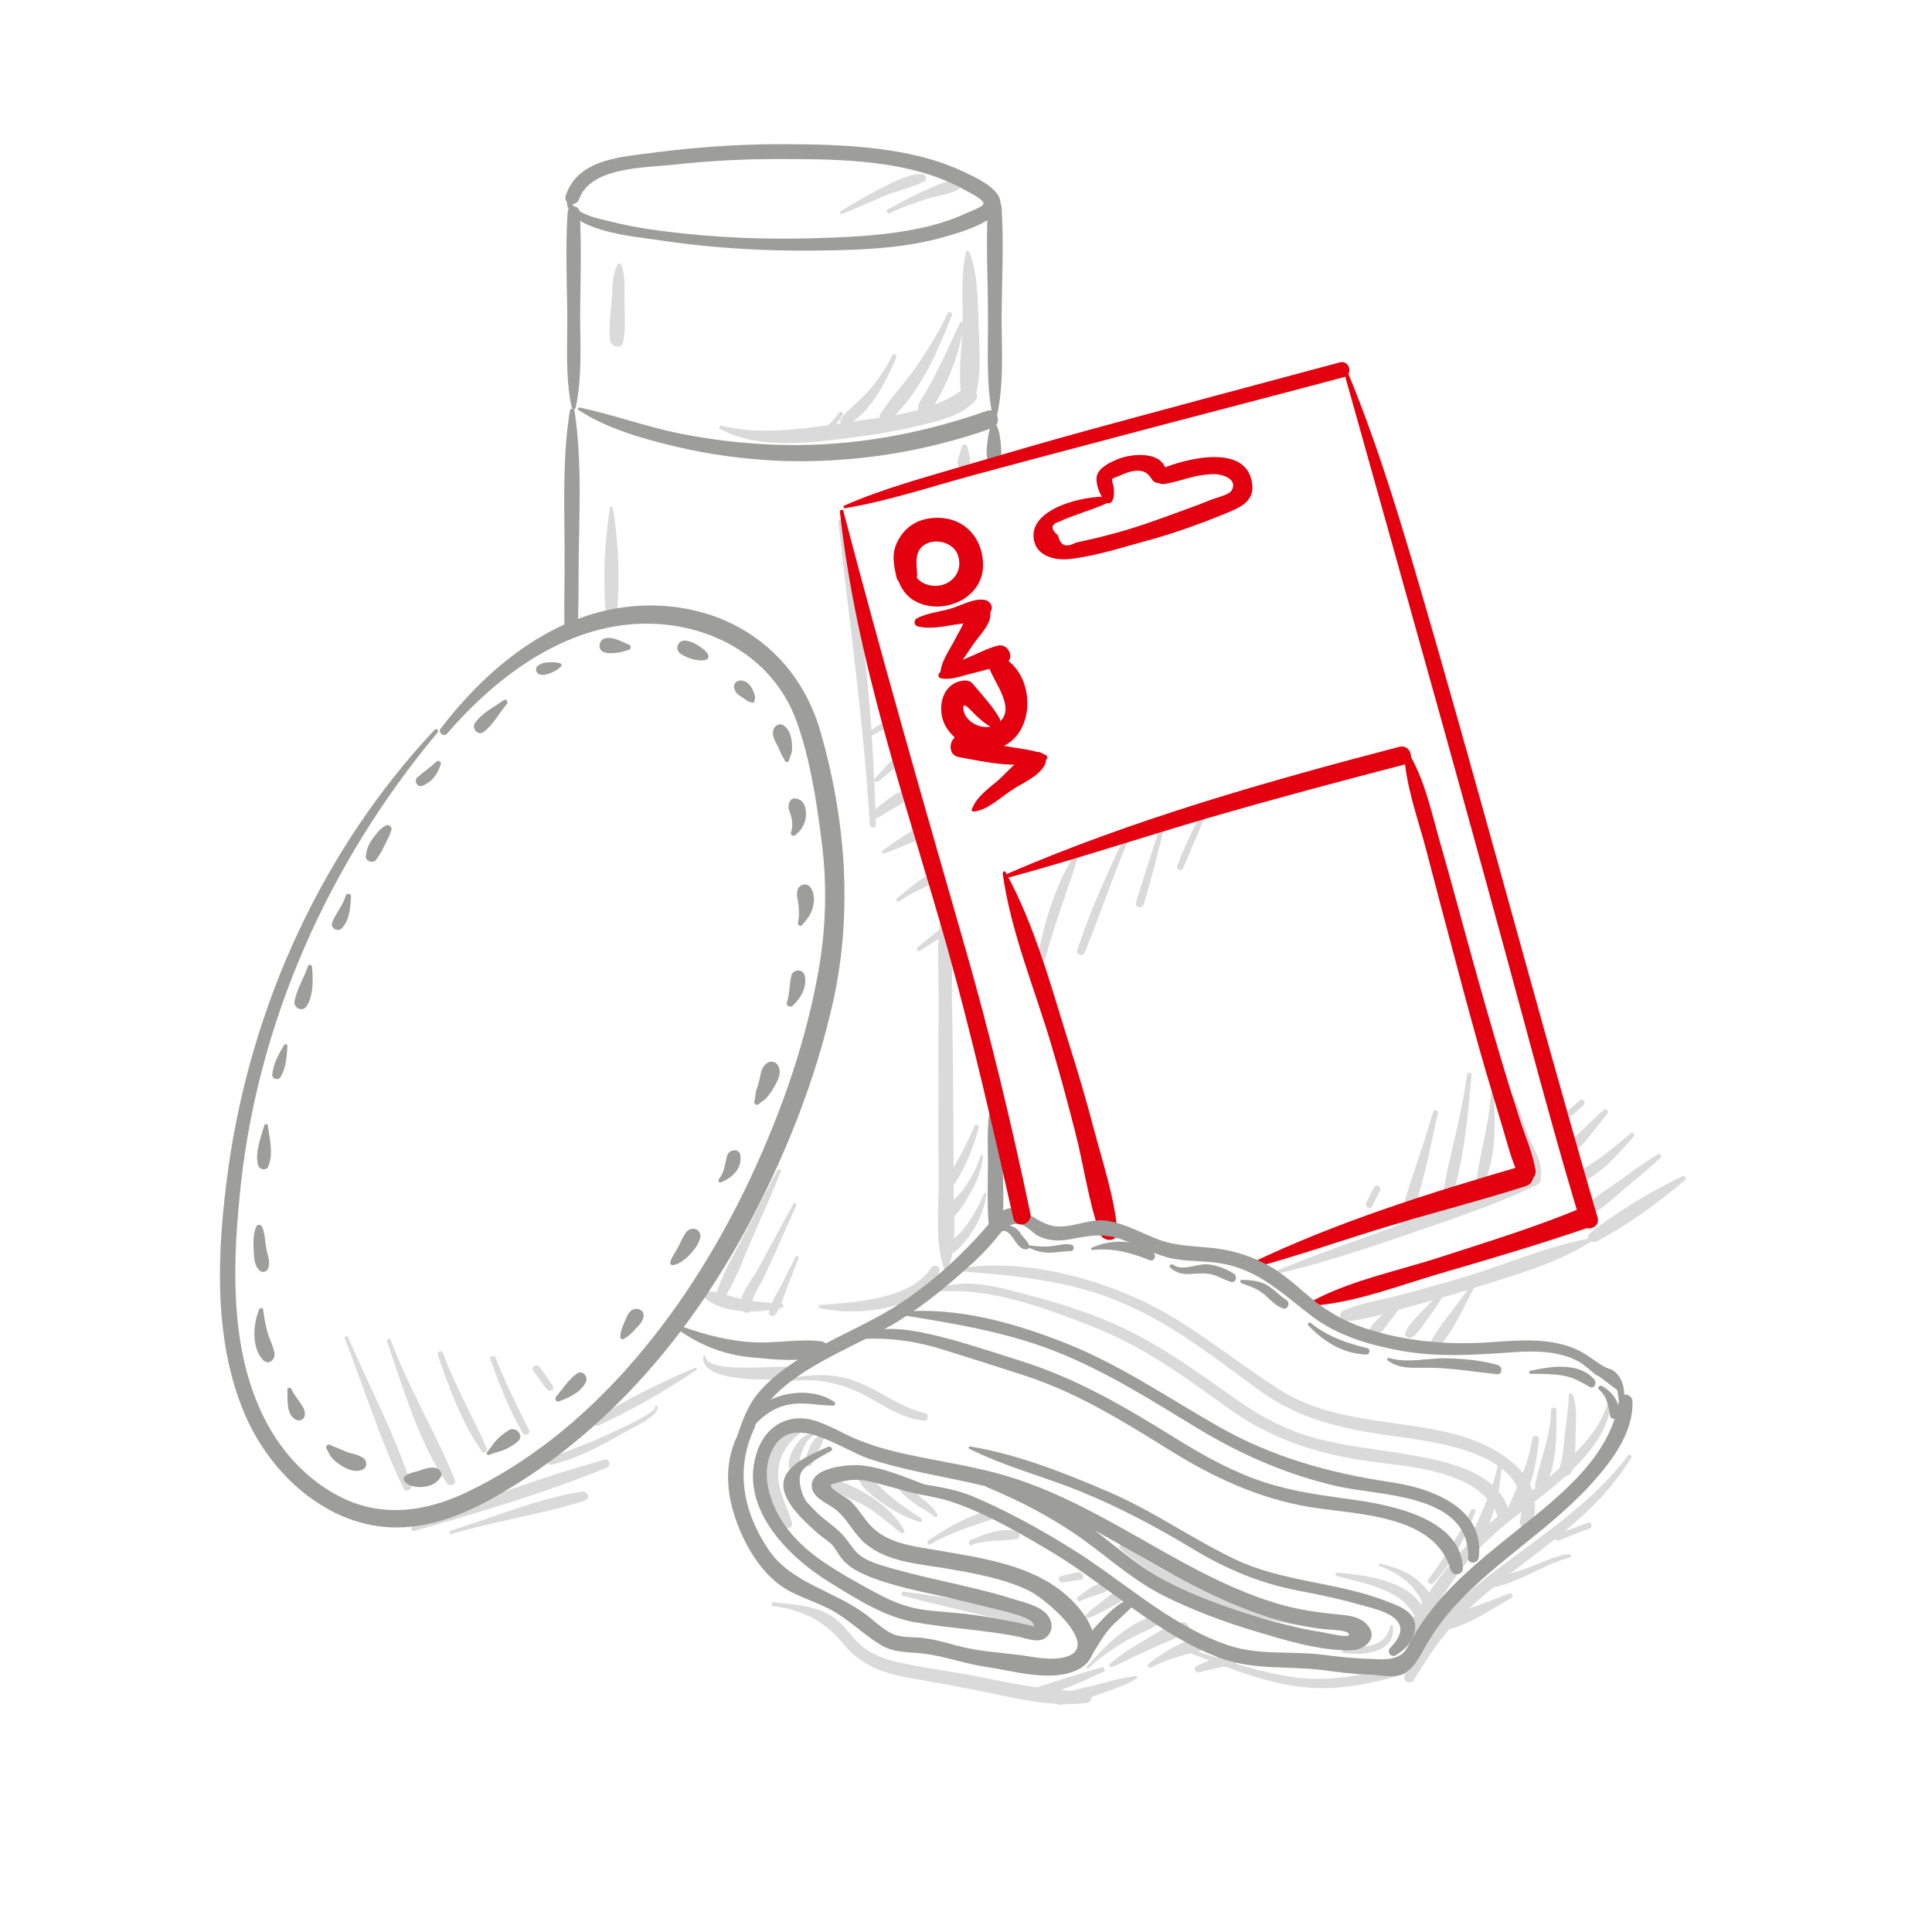 <?xml version="1.0" encoding="utf-8"?>
<svg xmlns="http://www.w3.org/2000/svg" xmlns:xlink="http://www.w3.org/1999/xlink" version="1.1" id="Ebene_1" x="0px" y="0px" viewBox="0 0 510.2 510.2" style="enable-background:new 0 0 510.2 510.2;" xml:space="preserve" width="270" height="270">
<style type="text/css">
	.st0{fill:#DADADA;}
	.st1{fill:#E3000F;}
	.st2{fill:#9D9D9C;}
</style>
<g id="Hilfslinien_fźr_ZeichenflŠche">
</g>
<g id="grau">
</g>
<g id="rot">
	<g>
		<path class="st0" d="M210.7,377.7c-12,1.4-8.9,18.7-4,25.3c0.8,1.1,2.9,0.5,2.4-1c-1.3-4.5-3.9-8.5-3.6-13.4    c0.2-4.2,2.4-7.4,5.6-10C211.4,378.3,211.2,377.6,210.7,377.7L210.7,377.7z"/>
		<path class="st0" d="M214.2,378.7c-2,0.1-3.4,1.9-4.4,3.5c-1.2,1.9-2.2,4.4-0.9,6.5c0.5,0.7,1.8,0.7,2-0.3    c0.3-1.5,0.2-3.1,0.7-4.5s1.4-3.8,2.9-4.5C214.8,379.3,214.6,378.7,214.2,378.7L214.2,378.7z"/>
		<path class="st0" d="M216.5,379c-2.3,1.3-3.4,4.5-3.8,7c-0.2,1.3,1.4,1.7,1.9,0.5s1-2.4,1.6-3.6c0.5-1,1.1-2,1.4-3.2    C217.7,379.2,217.1,378.7,216.5,379L216.5,379z"/>
		<path class="st0" d="M238.4,421.4c11.4,3,22.8,5.6,34.4,8.1c2.3,0.5,3.2-3,1-3.5c-11.7-2.1-23.4-4.1-35.2-5.7    C238,420.3,237.9,421.2,238.4,421.4L238.4,421.4z"/>
		<path class="st0" d="M238.8,404.1c-3.6-6.5-11.4-11-18.2-13.4c-1.1-0.4-1.8,1.1-1.1,1.9c2.3,2.5,6.1,3.4,9,5.1    c3.4,2,6.3,4.7,9.4,7.1C238.4,405.1,239.1,404.6,238.8,404.1L238.8,404.1z"/>
		<path class="st0" d="M243.2,400.9c-2.8-1.8-5.6-3.7-8.1-5.8c-2.2-1.8-4.1-4.2-6.5-5.7c-1.1-0.7-2.3,0.6-1.7,1.7    c1.5,2.7,4.5,4.7,7,6.4c2.8,1.9,5.7,3.4,8.9,4.4C243.4,402.1,243.7,401.3,243.2,400.9L243.2,400.9z"/>
		<path class="st0" d="M247.5,399.9c-0.9-1.8-2.4-2.8-3.9-4.1c-0.8-0.7-1.6-1.5-2.4-2.3c-0.8-0.8-1.4-1.7-2.4-2.2    c-0.8-0.4-1.9,0.2-1.6,1.2c0.5,1.8,2.6,3.2,4,4.3c1.7,1.3,3.8,2.2,5.4,3.6C247.1,401,247.8,400.5,247.5,399.9L247.5,399.9z"/>
		<path class="st0" d="M245.7,407.8c5.1-3,10.5-4.6,16-6.5c1.4-0.5,0.9-2.6-0.6-2.3c-5.8,1.3-11.1,4.6-16,7.8    C244.6,407.2,245.1,408.2,245.7,407.8L245.7,407.8z"/>
		<path class="st0" d="M287.3,427.3c1.7-0.5,3.3-1.4,4.9-2.3c1.5-0.8,3.6-1.6,4.6-3c0.7-0.9,0.1-2.3-1.2-2c-1.7,0.4-3.3,1.9-4.7,3    c-1.4,1.1-3,2.1-4.1,3.5C286.5,426.9,286.8,427.5,287.3,427.3L287.3,427.3z"/>
		<path class="st0" d="M285.3,422.8c1.2-0.6,2.5-1,3.9-1.5c1.1-0.4,2.3-0.5,3.2-1.4c0.5-0.5,0.4-1.7-0.5-1.8    c-2.5-0.3-5.2,2.2-7.2,3.6C284.1,422.2,284.6,423.2,285.3,422.8L285.3,422.8z"/>
		<path class="st0" d="M280.8,417.9c1.5-0.2,3-0.5,4.5-0.7c1.3-0.2,0.8-2.3-0.6-2c-1.5,0.3-3,0.6-4.5,1    C279.1,416.5,279.6,418.1,280.8,417.9L280.8,417.9z"/>
		<path class="st0" d="M295.7,408.9c13.1,11.5,31.9,18.5,49.1,20.5c1,0.1,1.1-1.4,0.2-1.6c-8.3-2.5-16.7-4.2-24.7-7.3    c-8.4-3.2-16.4-7.5-23.9-12.5C295.9,407.7,295.2,408.5,295.7,408.9L295.7,408.9z"/>
		<path class="st0" d="M353,416.2c7.1,1.9,18,3.6,20.9,11.4c0.6,1.6,2.8,1,2.5-0.7c-1.6-9.2-16-11.1-23.3-11.6    C352.6,415.3,352.5,416,353,416.2L353,416.2z"/>
		<path class="st0" d="M364.4,413.6c3,1.1,6,2.8,8.2,5.1c0.9,1,1.7,2,2.4,3.2c0.7,1.3,0.8,2.7,1.6,3.9c0.5,0.8,1.9,0.8,2.1-0.3    c0.7-3-2.1-6.3-4.2-8.1c-2.9-2.5-6.3-3.5-9.9-4.5C364.1,412.7,363.9,413.5,364.4,413.6L364.4,413.6z"/>
		<path class="st0" d="M424.7,369.5c-1.2,6.9-7.3,13-12.2,17.6c-4.9,4.6-10.6,8.3-15.9,12.5c-10,7.8-19.1,19.2-25,30.5    c-0.6,1.2,0.9,2.5,1.9,1.5c4.9-5.4,8.4-12.2,13-18c5-6.3,10.9-11.1,17.2-15.9c8.5-6.4,21.3-16.2,21.8-28    C425.6,369.2,424.8,369,424.7,369.5L424.7,369.5z"/>
		<path class="st0" d="M247.4,341.1c13.9-1.3,29.2,4.5,42,9.6c13.3,5.3,23.9,13.3,35.4,21.5c10.7,7.6,21.8,11.3,34.7,13.4    c11.4,1.8,31.8,2.1,36.2,15.4c0.7,2,3.6,1.2,3.1-0.9c-2.6-12-18.2-14.5-28.2-16.2c-7.4-1.2-14.8-2-22.1-3.8    c-7.9-2-14.8-5.5-21.5-10.2c-12-8.4-23.1-16.7-36.9-22c-7.1-2.8-14.5-4.9-21.9-6.8c-7-1.8-14-3.4-20.9-0.7    C246.9,340.5,246.9,341.1,247.4,341.1L247.4,341.1z"/>
		<path class="st0" d="M253.3,335.7c15.4,1.2,30,2.5,44.3,8.9c12.8,5.7,23.5,14.2,34.7,22.4c10.8,7.9,22.4,10.4,35.4,12.2    c11.8,1.6,37.9,4.7,33.7,22.4c-0.5,2.1,2.5,2.9,3.2,0.9c4.3-13.4-10.2-21.2-20.9-23.9c-15.6-3.9-32.1-2.8-46.1-11.8    c-13.3-8.5-24.8-18.8-39.6-24.9c-13.6-5.7-30-9.4-44.8-6.9C252.9,335.1,253,335.7,253.3,335.7L253.3,335.7z"/>
		<path class="st0" d="M367.1,429.4c-1.1,5.9-7.4,5.6-12,5.6c-0.8,0-1.1,1.4-0.2,1.5c5,0.8,13.9,0,12.9-7.1    C367.8,429,367.2,429,367.1,429.4L367.1,429.4z"/>
		<path class="st0" d="M287.5,440.5c2.7-2.6,5.8-4.7,9-6.7c2.9-1.8,6.2-2.9,9-4.7c1.2-0.8,0.4-2.8-1-2.3c-7,2-12.8,8-17.5,13.3    C286.7,440.3,287.2,440.8,287.5,440.5L287.5,440.5z"/>
		<path class="st0" d="M293.8,440.2c3.2-1.4,6.2-3,9.3-4.4c1.7-0.8,3.5-1.6,5.3-2.3c0.7-0.3,3.4-1.6,3.7-1.6    c1.3,0.2,2.1-0.7,1.9-1.9c0-0.1,0-0.2,0-0.3c-0.1-0.7-1-1.4-1.7-1.3c-3.1,0.2-6.7,2.8-9.3,4.3c-3.4,1.9-6.8,4-9.8,6.6    C292.5,439.7,293.2,440.4,293.8,440.2L293.8,440.2z"/>
		<path class="st0" d="M304.1,440.3c2.4-1.3,5.1-2.2,7.7-3c2.2-0.7,4.8-0.8,6.7-2.1c1.3-0.9,0.7-2.5-0.7-2.7c-2.4-0.3-5,1.1-7.1,2.1    c-2.6,1.2-4.8,2.9-7.2,4.6C302.7,439.7,303.3,440.8,304.1,440.3L304.1,440.3z"/>
		<path class="st0" d="M316.6,441.6c3.1-0.8,6.3-1.3,9.3-2.2c1.8-0.5,1.1-3.2-0.8-2.8c-3.2,0.7-6.2,2-9.2,3.4    C315,440.5,315.7,441.8,316.6,441.6L316.6,441.6z"/>
		<path class="st0" d="M311.9,435.6c10.1,3.9,20.1,8.3,31,9.8c11,1.4,21.4-1.1,31.8-4.6c1.5-0.5,0.9-2.8-0.6-2.3    c-10.8,3.1-21.2,6-32.6,4.4c-10-1.5-19.7-5-29.3-8.1C311.5,434.5,311.3,435.4,311.9,435.6L311.9,435.6z"/>
		<path class="st0" d="M429.9,384.4c-9.3,12.4-22.4,20.8-34.5,30c-9.5,7.3-20.7,16.4-24.5,28.3c-0.5,1.4,1.6,2.2,2.4,1    c3.9-6.3,7.7-12.2,13.1-17.4c5.1-5,10.7-9.4,16.4-13.8c10.6-8,21.1-16.1,28-27.6C431.1,384.3,430.2,383.9,429.9,384.4L429.9,384.4    z"/>
		<path class="st0" d="M398.5,420.8c-5.9,2.6-13.2,4.3-18.6,8c-1,0.7-0.3,2,0.8,1.9c6.5-1.1,12.8-5.5,18.4-8.7    C399.9,421.5,399.2,420.5,398.5,420.8L398.5,420.8z"/>
		<path class="st0" d="M414.2,410.4c-3.5,0.5-6.6,2.1-9.9,3.3c-3.4,1.3-7,2.3-10.5,3.5c-1.2,0.5-0.8,2.3,0.6,2    c7.2-1.5,13.1-6,20.1-7.9C415.2,411.3,414.9,410.3,414.2,410.4L414.2,410.4z"/>
		<path class="st0" d="M419.4,402.1c-2.7,1-5.4,2-8.2,3c-1.1,0.4-0.6,2.1,0.5,1.7c2.7-1.1,5.4-2.2,8.1-3.2    C420.7,403.2,420.3,401.8,419.4,402.1L419.4,402.1z"/>
		<path class="st0" d="M204.2,424.1c7.7,1.1,13.5,3.9,18.5,10c4.4,5.4,10.1,7.7,16.9,8.9c8,1.4,15.9,2.8,23.8,4.5    c7.8,1.7,15.6,3.2,23.5,2.2c1.8-0.2,1.9-2.8,0-2.9c-8.6-0.4-16.9-1.6-25.3-3.4c-7.9-1.7-15.9-2.6-23.8-4.3    c-3.9-0.8-7.8-2.2-10.8-4.9c-2.4-2.2-4-5-6.6-6.9c-4.8-3.4-10.5-3.5-16.1-4.2C203.7,423,203.6,424,204.2,424.1L204.2,424.1z"/>
		<path class="st0" d="M299.9,442.6c-3.5,0.4-6.9,1.4-10.3,2.3s-7.2,1.4-10.3,3.1c-1,0.5-0.6,2.2,0.6,2.2c3.6-0.2,7.1-1.7,10.4-2.8    c3.4-1.2,6.7-2.3,9.8-4.1C300.4,443.1,300.3,442.5,299.9,442.6L299.9,442.6z"/>
		<path class="st0" d="M290.9,440.3c-6,1.8-11.9,3.5-17.8,5.6c-1.6,0.6-1,3.1,0.7,2.6c6.1-1.9,11.9-4.3,17.6-7    C292.1,441.2,291.6,440.1,290.9,440.3L290.9,440.3z"/>
		<path class="st0" d="M256.6,408c3.9-1.5,7.9-0.9,11.9-1.6c1-0.2,0.9-1.7,0-2c-4.1-1.2-8.5,0.8-12.2,2.3    C255.5,407.1,255.8,408.4,256.6,408L256.6,408z"/>
		<path class="st0" d="M209,364.7c7.4-0.9,14.5,0.9,20.9,4.6c4.6,2.6,8.7,5.3,14.1,5.9c1.1,0.1,1.4-1.7,0.3-2    c-6.5-1.5-11.6-5.8-17.7-8.2c-5.8-2.3-11.7-2.3-17.6-1C208.5,364.1,208.6,364.8,209,364.7L209,364.7z"/>
		<path class="st0" d="M414.3,368.4c-0.1,3.3-0.6,6.6-1,9.8c-0.4,3.1-0.4,6.8-1.6,9.8c-0.3,0.8,0.5,1.5,1.2,1.6c0.2,0,0.4,0,0.6,0.1    c0.7,0.1,1.4-0.6,1.6-1.2c1.1-3.3,0.9-7.5,1-11c0.1-3.1,0.4-6.4-0.9-9.3C415,367.7,414.3,367.9,414.3,368.4L414.3,368.4z"/>
		<path class="st0" d="M409.6,372.4c-0.1,7-2.8,12.9-4.2,19.6c-0.3,1.4,1.6,2.4,2.4,1c3.4-6.1,3.3-13.8,3.2-20.6    C411,371.5,409.6,371.5,409.6,372.4L409.6,372.4z"/>
		<path class="st0" d="M404.7,379.8c-1.1,6.8-3.8,12.3-6.5,18.5c-0.6,1.4,1.1,2.5,2.1,1.2c4-5.5,5.5-12.9,6.1-19.5    C406.4,379.1,404.9,378.9,404.7,379.8L404.7,379.8z"/>
		<path class="st0" d="M395.5,387.1c-1.8,8.3-5.6,15-8.9,22.7c-0.4,0.9,0.7,2.1,1.5,1.2c5.5-6.2,7.8-15.6,8.5-23.7    C396.8,386.6,395.7,386.5,395.5,387.1L395.5,387.1z"/>
		<path class="st0" d="M388.5,398.8c-3.1,6.5-7.1,12.5-11.3,18.3c-0.6,0.8,0.7,1.7,1.3,1c5-5.5,8.5-12,11.1-18.9    C389.9,398.6,388.8,398.1,388.5,398.8L388.5,398.8z"/>
		<path class="st0" d="M336.9,336.5c12.1-2.9,23.9-6.7,35.6-10.8c11.2-3.9,22.9-7.6,33.5-12.9c1.9-0.9,0.6-4.3-1.5-3.5    c-11.6,4.6-22.9,9.7-34.5,14c-11.2,4.1-22.4,7.9-33.4,12.5C336.2,336,336.5,336.5,336.9,336.5L336.9,336.5z"/>
		<path class="st0" d="M397.3,287.6c2.1,3.2,2.5,8.4,3.6,12.1c1,3.5,2.6,7.2,2.9,10.8c0.1,1.7,2.5,2.1,3,0.4    c1.1-3.3-2.4-8.7-3.6-11.9c-1.4-3.7-2.5-9-5.4-11.8C397.6,286.9,397.1,287.3,397.3,287.6L397.3,287.6z"/>
		<path class="st0" d="M393.7,288.8c-0.4,7.9-2.8,15.2-3.8,23c-0.1,1.1,1.7,1.6,2.1,0.6c3.1-7,2.9-16.1,2.5-23.6    C394.5,288.3,393.7,288.3,393.7,288.8L393.7,288.8z"/>
		<path class="st0" d="M387.4,283.8c-1.4,10.8-4.6,21.2-6.5,32c-0.3,1.6,1.9,2.2,2.4,0.7c3.4-10.3,4.3-21.9,5.3-32.6    C388.7,283.1,387.5,283.1,387.4,283.8L387.4,283.8z"/>
		<path class="st0" d="M378.4,293.7c-2.6,9.5-6.4,18.8-8.8,28.4c-0.4,1.6,1.9,2.2,2.5,0.7c3.7-9.1,5.4-19.2,7.6-28.7    C379.9,293.2,378.7,292.8,378.4,293.7L378.4,293.7z"/>
		<path class="st0" d="M362.8,313.6c-0.7,1.3-1.3,2.7-2,4c-0.5,1.1,1.1,2,1.6,0.9c0.7-1.3,1.3-2.7,2-4    C365,313.5,363.4,312.5,362.8,313.6L362.8,313.6z"/>
		<path class="st0" d="M284.6,224.4c-5.4,7.9-8.7,18.5-10.5,27.9c-0.3,1.3,1.7,1.9,2,0.6c2.6-9.6,6.2-18.7,9.1-28.2    C285.4,224.3,284.8,224.1,284.6,224.4L284.6,224.4z"/>
		<path class="st0" d="M298,218.7c-4.9,10.6-9.9,21-13.5,32.2c-0.4,1.3,1.5,1.8,2,0.6c4.3-10.7,7.9-21.6,12.5-32.1    C299.4,218.6,298.4,218,298,218.7L298,218.7z"/>
		<path class="st0" d="M306.8,216.9c-2.3,7.1-4.6,14.2-6.8,21.4c-0.4,1.3,1.6,1.8,2,0.6c2.2-7.2,4-14.4,5.7-21.7    C307.9,216.6,307,216.3,306.8,216.9L306.8,216.9z"/>
		<path class="st0" d="M318.6,212.4c-3,5.3-5.6,10.6-7.7,16.3c-0.3,0.9,1.1,1.5,1.5,0.6c2.4-5.5,4.7-11,7-16.4    C319.8,212.3,319,211.8,318.6,212.4L318.6,212.4z"/>
		<path class="st0" d="M444.3,310.6c-8.4,4.1-17.2,9.3-24.5,15.1c-1.3,1,0.3,2.8,1.7,2.2c8.2-4.3,16.5-10.3,23.5-16.3    C445.5,311.1,444.8,310.3,444.3,310.6L444.3,310.6z"/>
		<path class="st0" d="M437.9,304.8c-3.6,2.1-7,4.6-10.4,7.1c-3,2.2-6.6,4.2-9.1,7c-0.9,1.1,0.2,2.6,1.5,2c3.3-1.7,6.3-4.6,9.1-7    c3.2-2.7,6.6-5.3,9.5-8.2C439,305.3,438.4,304.5,437.9,304.8L437.9,304.8z"/>
		<path class="st0" d="M430.6,299.3c-2.4,2.1-4.9,4.1-7.4,6c-2.2,1.6-4.6,3-6.7,4.7c-1.2,1,0.3,2.8,1.6,2.1c5.2-2.7,9.6-7.6,13.3-12    C431.9,299.5,431.2,298.8,430.6,299.3L430.6,299.3z"/>
		<path class="st0" d="M423.5,293.1c-1.7,1.6-3.4,3.1-5,4.7c-1.4,1.4-3.2,2.7-3.8,4.6c-0.3,0.9,0.7,1.4,1.4,1.1    c1.8-0.8,3-2.8,4.3-4.3c1.4-1.7,2.7-3.4,4.1-5.1C424.9,293.3,424.1,292.5,423.5,293.1L423.5,293.1z"/>
		<path class="st0" d="M417.2,290.6c-1,0.9-2,1.7-3,2.6c-0.8,0.7,0.4,1.9,1.2,1.2c1-0.9,1.9-1.8,2.9-2.7    C418.9,291,417.9,290,417.2,290.6L417.2,290.6z"/>
		<path class="st0" d="M250.5,334.8c2.4-6.9,1.3-15.5,1.3-22.7c0-8,0-16-0.1-23.9c0-8-0.2-16-0.3-23.9c-0.1-7.5,0.5-15.4-0.7-22.8    c-0.2-1.1-2.1-1.1-2.2,0c-1.2,7.4-0.6,15.3-0.6,22.8c-0.1,8-0.1,16-0.1,23.9c0,8,0,16,0.1,23.9c0,7.2-1,15.8,1.3,22.7    C249.3,335.5,250.3,335.5,250.5,334.8L250.5,334.8z"/>
		<path class="st0" d="M206.4,344.3c-3.6-0.3-7.2-0.5-10.7-1.3c-2.8-0.6-5.6-1.9-8.5-2c-1,0-1.7,1.4-0.8,2c5,4.1,14.3,3.8,20.2,2.3    C207.1,345.2,206.9,344.4,206.4,344.3L206.4,344.3z"/>
		<path class="st0" d="M205.3,309c-3,5.7-5.9,11.4-8.8,17.1c-2.6,5.2-5.9,10.4-7.5,16c-0.4,1.3,1.4,1.9,2.1,0.9    c3.5-5.2,5.6-11.8,8.2-17.5c2.4-5.4,4.7-10.7,6.9-16.1C206.4,308.9,205.6,308.5,205.3,309L205.3,309z"/>
		<path class="st0" d="M209.5,317.9c-3.2,5.9-6.4,11.8-9.6,17.7c-1.3,2.4-5.9,7.7-3.8,10.5c0.9,1.2,2.5,0.5,2.3-1    c-0.3-1.8,2.4-5.8,3.2-7.5c0.9-2,1.9-4.1,2.8-6.1c2-4.4,3.9-8.8,5.9-13.2C210.4,317.8,209.8,317.4,209.5,317.9L209.5,317.9z"/>
		<path class="st0" d="M210.1,331.9c-1.3,2.5-2.5,5-3.8,7.6c-1.2,2.2-2.7,4.4-3.2,6.9c-0.2,1.1,1.1,1.5,1.7,0.7c1.5-2,2.1-4.6,3-7    c1-2.6,2.1-5.2,3.1-7.9C211.1,331.8,210.3,331.5,210.1,331.9L210.1,331.9z"/>
		<path class="st0" d="M91,353.4c5.2,13.1,9.4,27.1,15.6,39.7c0.6,1.1,2.4,0.3,2-0.9c-4.3-13.4-11.2-26.3-16.8-39.3    C91.6,352.6,90.8,353,91,353.4L91,353.4z"/>
		<path class="st0" d="M102.2,354.2c4.3,12.5,8.3,26.5,15.8,37.5c0.7,1,2.6,0.4,2.1-0.9c-5-12.6-12.2-24.1-16.9-36.9    C103,353.2,102,353.5,102.2,354.2L102.2,354.2z"/>
		<path class="st0" d="M115.6,357.8c3,8.6,6.3,17.9,11.6,25.4c0.6,0.8,1.7,0.1,1.3-0.8c-3.7-8.5-8.3-16.3-11.5-25.1    C116.7,356.5,115.3,356.9,115.6,357.8L115.6,357.8z"/>
		<path class="st0" d="M129.5,359c2.4,6.7,5,13.4,8.6,19.5c0.6,1,2.1,0.1,1.6-0.9c-3.1-6.3-6.3-12.5-8.8-19    C130.6,357.7,129.1,358,129.5,359L129.5,359z"/>
		<path class="st0" d="M140.8,361.9c1.2,1.7,2.3,3.4,3.6,5c0.7,0.9,2.2,0.1,1.6-0.9c-1.1-1.7-2.3-3.4-3.5-5    C141.8,360,140.1,360.9,140.8,361.9L140.8,361.9z"/>
		<path class="st0" d="M109.4,404.3c17.1-4.9,34.4-10,50.8-16.7c1.3-0.5,0.8-2.5-0.6-2.1c-17.2,4.7-34.1,11.1-50.6,17.6    C108.3,403.3,108.6,404.5,109.4,404.3L109.4,404.3z"/>
		<path class="st0" d="M173,371.6c0.3,1.6-12.1,7-13.8,7.8c-4.7,2.2-9.6,3.7-14.3,5.9c-0.9,0.4-0.2,1.7,0.7,1.5    c6.6-1.5,13.2-5,19-8.4c1.8-1.1,9.8-4.5,9-7C173.5,371,172.9,371.2,173,371.6L173,371.6z"/>
		<path class="st0" d="M183.6,361.2c-9.1,3.8-18.1,8.3-26.5,13.5c-1.1,0.7-0.1,2.2,1,1.7c8.9-4.1,17.6-9.1,25.8-14.6    C184.2,361.7,184,361.1,183.6,361.2L183.6,361.2z"/>
		<path class="st0" d="M119.3,405.1c11.5-3.5,23.6-5.1,35.1-8.8c1.6-0.5,0.9-2.6-0.7-2.4c-11.9,1.9-23.2,6.7-34.6,10.3    C118.5,404.4,118.8,405.3,119.3,405.1L119.3,405.1z"/>
		<path class="st0" d="M267.4,319c-0.5,0.6-1,1.2-1.4,1.9c-0.5,0.8,0.7,1.5,1.3,0.8c0.4-0.6,0.8-1.2,1.2-1.8    C268.8,319.2,267.9,318.4,267.4,319L267.4,319z"/>
		<path class="st0" d="M161.1,134c-1.5,9.2-1.9,19.2-1.1,28.5c0.2,1.9,2.8,1.9,2.9,0c0.8-9.3,0.5-19.3-1.1-28.5    C161.8,133.7,161.1,133.7,161.1,134L161.1,134z"/>
		<path class="st0" d="M255.1,66.6c-1.4,6-0.8,12.6-0.9,18.8c-0.1,6.2-1.3,13-0.3,19.1c0.3,2,3.2,1.7,3.7,0c1.7-5.9,1-13,0.8-19.1    s-0.1-12.9-2.4-18.8C255.8,66.2,255.2,66.1,255.1,66.6L255.1,66.6z"/>
		<path class="st0" d="M190.2,113.3c10.5,5.6,23.9,3.6,35.3,2.2c6.2-0.8,12.4-1.9,18.5-3.4c4.8-1.2,9.8-2.4,13.3-6    c2.1-2.1-1-4.9-3.2-3.2c-7.9,6.1-20.6,7.2-30.2,8.6c-10.6,1.6-22.9,3.6-33.4,0.9C190,112.3,189.7,113.1,190.2,113.3L190.2,113.3z"/>
		<path class="st0" d="M253.5,85.2c-3.4,7.4-6.5,14.5-10.9,21.4c1-0.1,1.9-0.2,2.9-0.4c0,0.1,0.1,0.1,0.1,0.2    c-0.1-0.7-1-1.2-1.6-0.9c-0.9,0.3-1.2,0.7-1.5,1.6c-0.6,2,2.3,3.1,3.3,1.4c4.2-6.7,7.8-15,8.6-23C254.4,85,253.7,84.8,253.5,85.2    L253.5,85.2z"/>
		<path class="st0" d="M250.3,82.7c-2.3,4.8-5.1,9.4-8.1,13.8s-6.8,8.3-9.7,12.8c-0.9,1.4,1.1,2.8,2.3,1.8c8-7,12.8-18.2,16.6-27.9    C251.6,82.6,250.5,82.1,250.3,82.7L250.3,82.7z"/>
		<path class="st0" d="M235.6,93.9c-1.7,3.5-3.9,6.7-6.5,9.6c-2.2,2.5-5.1,4.5-7,7.1c-0.8,1,0.7,2.1,1.6,1.6    c6.2-3.1,10.4-11.7,13-17.8C237,93.8,236,93.2,235.6,93.9L235.6,93.9z"/>
		<path class="st0" d="M221.5,109c-0.8,1.3-1.8,2.4-2.9,3.4c-0.6,0.5,0.3,1.5,0.9,0.9c1.2-1.1,2.2-2.3,3-3.7    C223,109,221.9,108.4,221.5,109L221.5,109z"/>
		<path class="st0" d="M163.1,69.8c-1.4,2.6-1.3,5.7-1.5,8.6c-0.3,3.7-0.9,7.7-0.5,11.4c0.2,1.8,3.1,2.6,3.5,0.5    c0.7-3.6,0.3-7.5,0.3-11.1c0-3.1,0.3-6.5-0.9-9.4C163.7,69.5,163.2,69.5,163.1,69.8L163.1,69.8z"/>
		<path class="st0" d="M222.3,56.5c3.5-1.3,6.9-2.9,10.3-4.4c3.7-1.6,7.9-2.4,11.5-4.2c0.9-0.5,0.4-1.8-0.5-1.9    c-3.5-0.2-7,1.8-10.1,3.3c-3.9,2-7.8,4.1-11.5,6.5C221.7,56,221.9,56.7,222.3,56.5L222.3,56.5z"/>
		<path class="st0" d="M235,56.3c3.2-1.6,6.7-2.8,10.2-3.9c2.7-0.8,6-1.1,8.3-2.7c0.9-0.6,0.5-1.8-0.5-2c-2.9-0.3-6,1.4-8.7,2.6    c-3.4,1.4-6.6,3.3-9.9,5C233.8,55.7,234.4,56.6,235,56.3L235,56.3z"/>
		<path class="st0" d="M254.6,117.3c-0.6,0.4-0.8,1.3-1,2c-0.3,1-0.7,2-0.7,3c-0.1,1.8,2.9,2.3,3.2,0.4c0.2-1.1-0.1-2.2-0.3-3.3    c-0.1-0.7-0.3-1.7-0.9-2.1C254.8,117.3,254.7,117.3,254.6,117.3L254.6,117.3z"/>
		<path class="st0" d="M221.4,137.7c2.9,26.7,6.7,53.3,8.3,80.1c0.1,1,1.6,1,1.6,0c-0.8-26.9-2.8-54-9.1-80.2    C222.1,137.1,221.3,137.2,221.4,137.7L221.4,137.7z"/>
		<path class="st0" d="M231.3,216.1c1.4-0.5,2.7-1.5,3.9-2.2c1.3-0.8,2.8-1.4,4-2.5c1-0.9-0.1-2.7-1.3-2.3c-1.6,0.5-2.9,1.6-4.2,2.6    c-1.2,0.9-2.6,1.9-3.3,3.2C230.1,215.5,230.6,216.3,231.3,216.1L231.3,216.1z"/>
		<path class="st0" d="M231.9,206.4c1.5-1.3,3.2-2.5,4.7-3.9c0.9-0.9-0.5-2.3-1.4-1.4c-1.5,1.4-2.7,3-4.1,4.4    C230.6,206.1,231.4,206.9,231.9,206.4L231.9,206.4z"/>
		<path class="st0" d="M229.5,194.7c1.5-0.9,3.1-1.6,4.5-2.5c0.9-0.6,0.1-2-0.8-1.4c-1.5,0.9-2.9,1.9-4.3,2.8    C228.1,194,228.8,195.1,229.5,194.7L229.5,194.7z"/>
		<path class="st0" d="M233.5,225.4c1.8-0.7,3.5-1.3,5.3-2.1c1.7-0.7,3.8-1.3,5-2.8c0.5-0.6,0.3-1.9-0.7-1.8    c-1.8,0.2-3.3,1.3-4.8,2.3c-1.8,1.1-3.4,2.3-5.1,3.5C232.7,224.9,232.9,225.6,233.5,225.4L233.5,225.4z"/>
		<path class="st0" d="M237.4,238.1c3-2.2,6.5-3.6,9.8-5.3c1.4-0.7,0.2-2.7-1.2-2.1c-3.5,1.6-6.2,4.2-9.2,6.6    C236.4,237.6,237,238.4,237.4,238.1L237.4,238.1z"/>
		<path class="st0" d="M243,251.1c2.2-1.5,4.5-2.9,6.7-4.4c1.1-0.7,0-2.5-1-1.7c-2.2,1.7-4.3,3.5-6.4,5.2    C241.8,250.6,242.5,251.5,243,251.1L243,251.1z"/>
		<path class="st0" d="M216.6,345.5c7.1,1.4,14.2,1,21.1-1.1c4.7-1.5,9.7-3.6,10.4-9c0.2-1.3-1.6-1.5-2.2-0.6    c-5.4,8.4-20.2,9.1-29.2,9.8C216.2,344.5,216,345.4,216.6,345.5L216.6,345.5z"/>
		<path class="st0" d="M259.8,315.3c-1.3,3.1-2.9,6.1-4.9,8.7c-1.7,2.3-4.3,3.9-5.9,6.2c-0.5,0.7,0.3,1.8,1.1,1.5c2.8-1,5-4,6.6-6.4    c2-3,3.2-6.2,3.8-9.8C260.7,315,260,314.8,259.8,315.3L259.8,315.3z"/>
		<path class="st0" d="M258.9,305.3c-1,3.3-2.6,6.2-4.7,9c-1.7,2.2-4.3,4.3-5.4,6.8c-0.4,0.9,0.5,2.2,1.5,1.5c2.7-1.7,4.7-5.3,6.2-8    c1.7-2.9,2.7-5.9,3.1-9.2C259.7,304.9,259,304.9,258.9,305.3L258.9,305.3z"/>
		<path class="st0" d="M257.3,297.4c-2.3,5.6-5.4,10.8-8.4,16.1c-0.7,1.2,1,2.1,1.8,1.1c3.8-5.1,6.1-10.8,7.8-16.8    C258.6,296.9,257.6,296.7,257.3,297.4L257.3,297.4z"/>
		<path class="st0" d="M185.7,358.2c-0.9,7.1,18.3,6.2,22,5.9c1.6-0.1,2.3-2.7,0.4-3.1c-3.2-0.5-21.6,1.9-21.8-2.9    C186.3,357.9,185.8,357.9,185.7,358.2L185.7,358.2z"/>
		<path class="st0" d="M369.6,343c-1.8,0.9-3.3,2.8-4.6,4.2c-1.3,1.4-3.2,2.8-3.7,4.7c-0.3,1,0.8,1.7,1.7,1.3    c1.9-0.9,3.1-3.2,4.3-4.7c1.1-1.5,2.6-3.1,3.2-4.9C370.5,343.2,370,342.8,369.6,343L369.6,343z"/>
		<path class="st0" d="M381.1,340.2c-1.6,2.3-3.8,4.2-5.8,6.3c-1.5,1.7-3.4,3.3-4.2,5.4c-0.3,0.9,0.9,1.8,1.7,1.3    c2-1.3,3.3-3.7,4.7-5.6c1.6-2.2,3.2-4.5,4.4-6.9C382.2,340.1,381.5,339.7,381.1,340.2L381.1,340.2z"/>
		<path class="st0" d="M388.3,339.5c-3.3,5.1-7.7,9.7-10.6,15c-0.7,1.2,1,2.6,2,1.5c4.2-4.5,6.7-10.6,9.6-16    C389.7,339.4,388.7,338.9,388.3,339.5L388.3,339.5z"/>
		<path class="st0" d="M420,327c-11.2,2-22.3,6.9-33.2,10.2c-5.4,1.6-10.8,3.1-16.3,4.6c-5.2,1.4-10.9,2.2-15.8,4.3    c-1.4,0.6-0.7,2.9,0.8,2.8c5.4-0.3,10.8-2.3,16-3.6c5.8-1.6,11.5-3.2,17.1-5c10.5-3.3,22.4-6.5,31.7-12.5    C420.7,327.5,420.4,326.9,420,327L420,327z"/>
		<path class="st1" d="M257.4,214.3c3.5-0.5,6.8-3.7,9.7-5.6c2.8-1.9,7.2-3.6,8.8-6.7c1-1.9-0.6-3.8-2.6-3.4    c-3.5,0.7-6.7,4.7-9.3,7.1c-2.6,2.3-6.1,4.6-7.3,7.9C256.3,214,256.9,214.4,257.4,214.3L257.4,214.3z"/>
		<path class="st1" d="M276,199.3c-3.3-1.4-7.1-1.6-10.6-2.3c-3.6-0.7-7.2-1.6-10.7-2.7c0.7,1.2,1.3,2.4,2,3.6v-0.1    c1.5-1.6,0.3-3.8-1.7-4c-1.4-0.2-2.3,0.2-3.2,1.3c-1.3,1.5-1,4.4,1.3,4.8c7,1.3,16,3.4,22.9,0.8    C276.8,200.5,276.7,199.6,276,199.3L276,199.3z"/>
		<path class="st1" d="M263.9,189.6c-1.8-3.2-4.6-6.1-7-9c-0.7-0.9-1.9-1-3-0.8c-5.6,1.1-6.6,8.1-4,12.3s8,6.8,12.9,5.7    c11.1-2.6,11.1-20.1,1.4-24.5c-1.7-0.8-3.7,0.5-3.2,2.4c1.1,4.3,8.7,12.5,1.4,15.9c-2.8,1.3-7.2-0.7-7.9-3.8    c-0.8-3.6,2.3,0.3,3.2,1.1c1.2,1.1,2.3,2.1,3.7,2.9C263.1,192.8,264.7,191,263.9,189.6L263.9,189.6z"/>
		<path class="st1" d="M248.4,179.1c2.7,0.6,5.5-0.6,8-1.2c3.1-0.8,6.2-1.5,9.1-2.7c2.7-1.2,0.8-5.4-2-4.7s-5.5,2.2-8.2,3.3    c-2.5,1.1-5.5,1.9-7.3,4C247.7,178.2,247.8,179,248.4,179.1L248.4,179.1z"/>
		<path class="st1" d="M250.2,178.5c3-2,4.9-5.7,7-8.6c1.8-2.6,5.1-5.5,4.2-8.9c-0.7-2.6-4-2.7-5.4-0.7c0,0.1-0.1,0.1-0.1,0.2    c-0.5,0.7-0.5,1.9,0,2.6c-0.7-0.9-1.7,2.1-2.1,2.8c-0.7,1.2-1.4,2.5-2,3.7c-1.3,2.4-3,4.8-3.4,7.5    C248.3,178,249.2,179.1,250.2,178.5L250.2,178.5z"/>
		<path class="st1" d="M242.3,165.4c3.1,0.8,6.5,0.1,9.6-0.4c3.2-0.5,7.1-0.8,9.4-3.1c1.4-1.4,0.2-3.3-1.4-3.5    c-3-0.4-6.2,1.6-9.1,2.4c-2.9,0.8-6,1.1-8.7,2.5C241.2,163.8,241.4,165.2,242.3,165.4L242.3,165.4z"/>
		<path class="st1" d="M239.4,143.8c-4.6,3.8-3,11.9,2,14.8c7.4,4.3,18.6-0.6,18.2-9.8c-0.3-8.2-6.7-13.3-14.8-11.8    c-3.5,0.7-6.1,2.7-7.8,6c-1.6,3.2-1,6-0.3,9.3c0.6,3.1,5.7,2.4,5.5-0.7c-0.2-2.9-0.8-6.4,2.4-8c3-1.5,7.4-0.1,8.4,3.1    c1.7,5.4-3.5,9.5-8.7,7.5c-3.3-1.3-4.7-5.9-3.1-9C241.9,144,240.4,142.9,239.4,143.8L239.4,143.8z"/>
		<path class="st2" d="M247.4,393.2c-6.4-2.2-12.9-5.4-19.6-6.2c-3.4-0.4-14.8,0.4-13.3,6.3c0.7,2.6,4.8,4.1,6.5,5.6    c3,2.6,4.6,6.3,7.6,8.8c5.8,4.8,14.1,5.3,21.3,6.5c7.4,1.3,15.1,2.6,21.9,5.9c4.8,2.4,20.7,16.1,7.9,17.8c-3.3,0.4-6.8-0.3-10-0.8    c-5.6-0.7-11.4-1-16.9-2.5c-3.7-1-7.1-2-11-2.2c-2.6-0.1-4.9-0.1-7.2-1.5c-2.2-1.3-4-3.1-6-4.6c-8.3-6.2-19.6-8.2-25.6-17    c-6.7-9.9-9-21.2-3.7-32.3c0.6-1.3-1.1-2.9-2.1-1.6c-5.2,6.3-5.9,14.9-3.9,22.5c2,7.9,7,17.4,14.2,21.7c4,2.4,8.7,3.6,12.8,6    c4.4,2.6,8,6.2,12.3,8.8c3.7,2.2,7.4,1.8,11.5,2.3c5.5,0.7,10.8,2.7,16.3,3.5c7.1,1,16.6,4,23.6,1c6.3-2.6,6-9.4,2.6-14.3    c-9.2-13.6-26.7-15.3-41.5-17.9c-5.9-1-11.8-2-15.8-6.8c-1.6-1.9-2.9-4.1-4.7-5.8c-1.1-1-4.5-2.7-5.1-3.8    c-0.4-0.8,0.6-0.7,1.8-1.1c2.2-0.6,4.2-0.9,6.4-0.6c2.1,0.2,4.2,0.9,6.2,1.4c4.4,1.2,8.9,2.5,13.5,2.5    C248.2,394.8,248.3,393.5,247.4,393.2L247.4,393.2z"/>
		<path class="st2" d="M230.8,389.4c5.6,5.4,14.2,4.9,21.1,7.4c9.2,3.2,18,8.4,26.4,13.4c14.6,8.9,27.7,21.6,43.8,27.6    c8.9,3.3,17.7,2.1,26.9,3.2c4.1,0.5,8,1.1,12.1,1.2c2.9,0,6.5,1.1,9.3-0.1c2.9-1.3,4.3-4.3,5.8-6.9c2-3.6,4.4-7,7.1-10.1    c5.1-5.8,11.1-10.8,17.2-15.7c6.8-5.5,13.8-11,19.7-17.5c5.4-6,11.2-13.5,10.9-21.9c-0.1-1.9-3.2-2.5-3.5-0.5    c-2.1,15.2-15.9,25.7-27.1,34.7c-10.5,8.4-21.2,16.9-27.8,28.9c-1.3,2.4-1.8,3.9-4.6,4.7c-2.1,0.5-3.4,0.4-5.5,0.3    c-4.4-0.1-8.6-0.5-13.1-1.1c-8.7-1.1-17.2,0.3-25.7-2.7c-15.4-5.4-27.8-17.4-41.6-25.8c-8.1-5-16.5-9.6-25.2-13.3    c-8.3-3.5-17.7-2.9-25.9-6.5C230.9,388.7,230.5,389.1,230.8,389.4L230.8,389.4z"/>
		<path class="st2" d="M218.6,382.1c-3.8,1.8-11.1,4.4-11.7,9.4c-0.6,4.9,5.7,10.4,8.9,13.3c1.2,1.1,2.5,1.8,3.7,2.9    c1.1,1.1,1.5,2.2,2.5,3.5c1.6,2.2,4,3.6,6.5,4.7c6.8,2.9,14.3,4.3,21.5,5.9c3.8,0.9,7.7,1.8,11.5,2.8c1.9,0.5,11,2.3,11.4,4.3    c0.3,1.2-0.3,0.3-1.4,0.2c-0.9-0.1-1.8-0.4-2.7-0.6c-2.1-0.4-4.2-0.8-6.3-1.2c-3.5-0.6-7-1.1-10.5-1.4c-4-0.4-8.1-0.5-12-1.6    c-4.1-1.1-7.8-3.2-11.5-5.2c-6.8-3.8-13.9-7.7-19.1-13.6c-5.4-6-9.7-16.4-4.7-23.9c5.5-8.2,17.8,1.3,24.7,3.6    c14.8,4.9,30.5,5.7,45,11.8c14.3,6,27.2,14.7,41,21.8c6.4,3.3,13.1,6.2,20,8.4c3.6,1.1,7.3,2,11.1,2.6c1.3,0.2,2.7,0.4,4,0.5    c0.9,0.1,6.6,0.2,5.6,1.6c-0.5,0.6-6.9-0.9-7.6-1c-2.1-0.3-4.2-0.7-6.2-1.2c-4.4-1-8.8-2.2-13.1-3.6c-8.3-2.7-16.8-5.8-24.3-10.3    c-7.4-4.4-13.6-10.5-20.8-15.2c-7.1-4.6-14.5-8-22.6-10.3c-1.7-0.5-2.2,1.9-0.7,2.5c8.7,3.6,17.3,8.1,25,13.6    c7.2,5.2,13.7,11.1,21.7,15.1c7.5,3.7,15.4,6.7,23.4,9.1s17.4,5.4,25.9,5.2c3.9-0.1,7.5-3.5,4-7c-1.8-1.8-4.5-2.2-6.9-2.4    c-5-0.5-9.9-1.1-14.7-2.4c-18.1-4.9-33.7-15.8-50.2-24.4c-7.4-3.9-15-7.4-23.1-9.8c-8.6-2.6-17.5-3.8-26.2-5.7    c-4.2-0.9-8.4-2-12.4-3.6c-4.3-1.6-8.3-4.3-12.7-5.5c-6.5-1.7-12,1.5-14.4,7.6c-5.7,14.9,7.5,28.3,19.1,35.4    c6.8,4.2,14.3,9,22.3,10.4c9,1.6,18.2,2,27.3,3.8c2.4,0.5,5.7,2,7.7-0.1c1.5-1.5,1.4-3.7,0.2-5.4c-2-2.7-6.9-3.7-9.8-4.6    c-4.9-1.6-10-2.7-15-3.9c-5.3-1.2-10.7-2.4-16-3.9c-2.4-0.7-4.9-1.3-7.2-2.5c-2.8-1.4-3.7-3.3-5.5-5.6c-2.3-2.9-5.7-4.7-8.2-7.4    c-0.7-0.7-1.5-1.5-2.1-2.2c-1.2-1.6-2.4-5.6-1.5-7.6c1.1-2.3,5.8-4.6,7.9-5.8C220.2,382.9,219.5,381.7,218.6,382.1L218.6,382.1z"/>
		<path class="st2" d="M300.1,421.8c-3.8,0.5-7.1,3.8-9.6,6.5c-2.6,2.7-5.7,6.4-6.4,10.1c-0.2,1.2,1.3,2.3,2.2,1.3    c2.6-2.9,4.1-6.6,6.7-9.6c2.3-2.7,5.6-4.8,7.5-7.8C300.7,422,300.4,421.8,300.1,421.8L300.1,421.8z"/>
		<path class="st2" d="M220.3,370.2c-7-4.8-19.9-2.2-23.4,5.9c-0.4,0.9,0.7,2.1,1.5,1.2c2.5-2.9,5.2-5.2,9.1-6.2    c4.4-1.1,8.3,0.1,12.6,0.1C220.6,371.1,220.7,370.5,220.3,370.2L220.3,370.2z"/>
		<path class="st2" d="M256,382.6c9.1,4.6,19.2,7.2,28.7,11c10.7,4.3,20.6,9.6,30.4,15.5c8.8,5.3,17.4,8.9,27.4,10.9    c5.4,1,10.7,2.1,16,3.6c2.8,0.8,6.8,1.6,9.2,3.3c3.6,2.6,2.1,5.5-0.6,8.3c-1,1,0.3,2.7,1.5,1.9c2.8-1.6,5.5-4.7,5.1-8.2    c-0.5-3.8-5.2-5.1-8.2-6.3c-12.7-4.8-26.8-4.9-39.1-10.7c-11.6-5.5-22-13-34-18.1c-11.5-4.9-23.8-9.8-36.2-11.8    C255.9,381.9,255.6,382.4,256,382.6L256,382.6z"/>
		<path class="st2" d="M225.7,353.7c8.2-0.6,15.1,0.2,23,2.6c7.1,2.2,14.3,4.5,21.4,6.8c14,4.5,25.8,11.8,38.2,19.5    c11.8,7.4,23.9,13.1,37.7,15.4c12.3,2,33,1.9,37.1,16.6c0.5,1.7,3.2,1.4,3.2-0.4c-0.3-13.3-19.2-16.8-29.2-18.2    c-7.9-1.1-15.7-2.1-23.3-4.6c-8.2-2.7-15.6-6.8-22.9-11.3c-13.5-8.4-26.3-16-41.6-20.8c-7.7-2.4-15.5-5.1-23.4-6.9    c-6.5-1.5-14.2-2.6-20.4,0.7C225.2,353.3,225.4,353.8,225.7,353.7L225.7,353.7z"/>
		<path class="st2" d="M238.3,347.3c13.5,2.2,26.6,4.3,39.5,9.2c13.7,5.3,25.8,13,38.3,20.6c11.5,7,23.9,12.4,37.1,15.4    c11.3,2.6,34.9,1.9,34.5,18.8c-0.1,1.9,2.6,1.7,2.8,0c1.7-13.3-12.8-18.4-23.3-19.9c-16.1-2.4-31.3-6.6-45.6-14.8    c-13.2-7.5-25.5-16-39.7-21.7c-13.5-5.4-28.8-9.8-43.5-8.5C238.1,346.6,237.9,347.3,238.3,347.3L238.3,347.3z"/>
		<path class="st2" d="M263.4,325.8c3.8-3.1,4.4,4.6,7.8,4.1c0.6-0.1,0.8-0.8,0.5-1.3c-0.5-0.9-1.3-1.7-2-2.6    c-0.6-0.9-1.2-1.7-2.3-2.1c-1.7-0.7-3.7,0-4.6,1.5C262.7,325.8,263.2,326.1,263.4,325.8L263.4,325.8z"/>
		<path class="st2" d="M271.8,329.5c1.5,0.8,3.1,1.2,4.8,1.3c2,0.1,4-0.4,6.1-0.4c1,0,1.2-1.5,0.2-1.7c-1.6-0.4-3,0.1-4.6,0.3    c-2,0.3-4.2,0.2-6.2-0.1C271.7,328.9,271.4,329.3,271.8,329.5L271.8,329.5z"/>
		<path class="st2" d="M288.5,330.1c5.4-0.6,10.2,0.7,15.1,2.7c1.3,0.5,1.9-1.4,0.9-2.1c-4.7-3.5-11-3.5-16.2-1.2    C288,329.6,288.1,330.1,288.5,330.1L288.5,330.1z"/>
		<path class="st2" d="M309,334.7c1.7,1.6,3.5,1.9,5.8,1.7c1.9-0.1,3.5-0.3,5.4,0.2c1.7,0.5,3.2,1.4,4.8,1.9    c1.3,0.4,1.9-1.4,0.9-2.1c-2-1.3-4.5-2.3-6.9-2.5c-2.9-0.3-6.8,2-9.3,0C309.2,333.8,308.5,334.3,309,334.7L309,334.7z"/>
		<path class="st2" d="M327.9,338.9c2.4,0.8,4.6,1.6,6.5,3.4c1.4,1.3,2.6,2.6,4.4,3.2c1.3,0.5,2-1.5,0.9-2.2c-1.9-1.2-3.4-3-5.4-4.1    c-2-1-4.1-1.2-6.3-1.2C327.4,337.9,327.4,338.7,327.9,338.9L327.9,338.9z"/>
		<path class="st2" d="M345.5,350c4,4.3,9.2,7.5,15.3,7.7c1,0,1.2-1.5,0.2-1.7c-5.4-1.3-10.5-3.1-14.8-6.6    C345.7,349,345.1,349.6,345.5,350L345.5,350z"/>
		<path class="st2" d="M366.5,359.3c3.4,2.5,7.5,1.8,11.5,1.9c5.8,0.1,11.5,1.1,17.3,1.7c1.4,0.2,1.6-2,0.3-2.4    c-4.4-1.3-9.1-1.7-13.7-1.8c-4.9-0.1-10.3,1.4-15.1-0.1C366.3,358.6,366.2,359.1,366.5,359.3L366.5,359.3z"/>
		<path class="st2" d="M404.2,362.8c2.7,0,5.5,0,8.2,0.4c2.8,0.4,4.9,1.6,7.3,3c1.2,0.7,2.1-0.8,1.4-1.8c-4-4.8-11.6-3.6-16.9-2.4    C403.6,362.2,403.7,362.8,404.2,362.8L404.2,362.8z"/>
		<path class="st2" d="M422.3,367c2.2,1.9,2.4,4.3,2.9,6.9c0.2,1.1,1.8,1,2.1,0c1-3.2-1.6-6.5-4.3-7.9    C422.4,365.7,421.7,366.5,422.3,367L422.3,367z"/>
		<g>
			<path class="st2" d="M208.4,200.7c0.1-0.8,0.6-1.4,0.7-2.2c0.1-0.8,0.1-1.6,0-2.4c-0.2-1.8-0.6-3.4-2.1-4.5     c-1.3-0.9-2.8,0.3-2.9,1.7c-0.1,1.5,0.8,2.7,1.4,4c0.3,0.6,0.5,1.2,0.8,1.8c0.2,0.5,0.7,1.1,0.9,1.6     C207.2,201.4,208.3,201.4,208.4,200.7L208.4,200.7z"/>
			<path class="st2" d="M199.3,184.9c-0.1,0.2-0.1,0.1,0-0.1c0-0.2,0-0.3,0.1-0.5c0-0.3,0-0.5-0.1-0.7c-0.1-0.5-0.4-1.1-0.6-1.6     c-0.7-1.3-1.7-2.3-3.2-2.3c-1.1,0-2,1.1-1.6,2.1c0.2,0.6,0.4,1.1,0.9,1.5c0.4,0.4,0.9,0.6,1.3,0.9c0.4,0.3,0.8,0.5,1.1,0.8     c0.2,0.1,0.4,0.2,0.6,0.3c0.1,0,0.2,0.1,0.3,0.1c0.3,0,0.4,0,0.1,0C198.7,185.8,199.4,185.4,199.3,184.9L199.3,184.9z"/>
			<g>
				<path class="st2" d="M114.8,192.7c-29.7,31.6-48.5,72.9-54.5,115.8c-2.9,21-4.2,44.4,4.1,64.4c7,16.9,23.3,31.6,42.5,30.4      c10.6-0.6,20.4-5.7,29.2-11.2c8.5-5.3,16.4-11.4,23.6-18.2c14.9-13.9,27.1-30.6,36.9-48.5c10.4-19.1,18.8-40,23.5-61.3      c5.1-23.5,3.2-47.8-3.4-70.8c-6-21-23.9-33.7-45.7-33.4c-22.7,0.3-41.5,15.3-54.7,32.6c-0.7,0.9,0.9,2.2,1.7,1.3      c12.5-14.5,29.7-27.7,49.5-29c18.4-1.2,36.5,7.9,42.9,25.8c3.6,10.1,5.3,21.3,6.6,31.8c1.5,11.6,1.1,23.3-1,34.8      c-3.6,19.8-10.7,39.3-19.5,57.4c-15.9,32.5-40.8,64.5-74.4,80c-10.1,4.6-21.1,6-31.4,1.1c-8.4-4-15.3-11-19.8-19.1      c-10.1-18.1-9.6-40.9-7.6-60.9c4.3-45,23.3-87.6,52.2-122.2C116,193,115.3,192.2,114.8,192.7L114.8,192.7z"/>
				<path class="st2" d="M129.2,384.2c1.3-0.6,2.7-0.8,4.1-1.4c1.3-0.6,2.5-1.3,3.5-2.2c1.7-1.5-0.5-3.9-2.3-3      c-1.2,0.7-2.3,1.6-3.3,2.6s-1.6,2.2-2.6,3.3C128.3,383.9,128.8,384.4,129.2,384.2L129.2,384.2z"/>
				<path class="st2" d="M147.5,370.1c2.7-1,5.8-2.3,7.2-5.1c0.7-1.4-0.8-3.3-2.3-2.3c-2.3,1.6-3.8,4.1-5.6,6.2      C146.5,369.4,146.8,370.3,147.5,370.1L147.5,370.1z"/>
				<path class="st2" d="M164.7,353.6c1.1-0.6,2-1.4,2.8-2.3c0.9-1,2-1.9,2.4-3.3c0.6-2-1.8-3-3.2-1.9c-1,0.8-1.4,2.2-1.9,3.3      c-0.5,1.1-0.9,2.2-1,3.4C163.7,353.4,164.2,353.9,164.7,353.6L164.7,353.6z"/>
				<path class="st2" d="M177.6,334.1c1.7-0.2,3-1.3,4.2-2.4c1.3-1.3,2.7-3,3.1-4.8c0.5-2.3-2.3-3.3-3.7-1.5      c-0.9,1.2-1.5,2.8-2.2,4.1c-0.7,1.3-1.6,2.4-2,3.8C176.9,333.6,177.2,334.1,177.6,334.1L177.6,334.1z"/>
				<path class="st2" d="M190.4,312.2c3-1.1,5.7-3.8,5.1-7.2c-0.3-1.8-2.9-1.5-3.4,0c-0.7,2.1-0.7,4.5-2.2,6.3      C189.5,311.7,189.8,312.5,190.4,312.2L190.4,312.2z"/>
				<path class="st2" d="M200.3,291.6c0.8-0.7,1.6-1,2.3-1.9c0.7-0.8,1.3-1.7,1.8-2.6c1-1.7,2.2-3.9,1-5.8c-0.5-0.9-1.7-1.2-2.6-0.7      c-1.8,1-1.9,3.1-2.3,4.8c-0.2,0.9-0.5,1.7-0.8,2.6c-0.3,1-0.2,2-0.5,2.9C199,291.6,199.9,292,200.3,291.6L200.3,291.6z"/>
				<path class="st2" d="M209.3,265.6c2.2-2,3.9-4.9,3.2-8c-0.4-1.8-3.1-1.7-3.5,0c-0.6,2.4-0.4,4.8-1.2,7.1      C207.5,265.6,208.7,266.2,209.3,265.6L209.3,265.6z"/>
				<path class="st2" d="M211.8,244.3c1.2-1.4,2.3-2.6,2.8-4.5s0.6-4-0.7-5.6c-1-1.2-3-0.5-3.3,0.9c-0.4,1.4,0.2,2.8,0.3,4.2      c0.1,1.3,0.2,3.1-0.2,4.3C210.6,244.3,211.4,244.8,211.8,244.3L211.8,244.3z"/>
				<path class="st2" d="M210.1,220.5c1.5-1.3,2.4-2.7,2.7-4.7c0.2-1.9-0.2-4.5-2.5-4.9c-0.9-0.2-1.6,0.2-1.9,1.1      c-0.5,1.5,0.3,2.5,0.6,3.9c0.3,1.2,0.3,2.7-0.1,3.9C208.6,220.6,209.6,221,210.1,220.5L210.1,220.5z"/>
				<path class="st2" d="M187.1,173.2c-0.3-1.1-1.4-1.8-2.2-2.4c-1.1-0.8-2.4-1.4-3.7-1.6c-2.1-0.4-3.2,2.2-1.5,3.4      c1.1,0.8,2.4,1.3,3.7,1.6c1.1,0.2,2.3,0.4,3.3-0.1C187,174,187.1,173.6,187.1,173.2L187.1,173.2z"/>
				<path class="st2" d="M166,170.2c-0.9-0.3-1.8-0.9-2.8-1.2c-1-0.4-1.9-0.6-3-0.5c-2.1,0.1-2.7,3.2-0.5,3.8c1.1,0.3,2,0.2,3.1,0.1      c0.4-0.1,0.8-0.1,1.2-0.2c0.6-0.1,1.2-0.4,1.8-0.5C166.6,171.6,166.9,170.5,166,170.2L166,170.2z"/>
				<path class="st2" d="M147.7,175.1c-0.4,0-0.7-0.2-1.1-0.2c-0.5,0-1,0-1.5,0c-1,0-2,0.2-2.9,0.8c-1.2,0.7-0.6,2.4,0.7,2.5      c1.1,0.1,2-0.2,3-0.7c0.4-0.2,0.9-0.4,1.3-0.7c0.3-0.2,0.5-0.5,0.9-0.7C148.5,175.9,148.2,175,147.7,175.1L147.7,175.1z"/>
				<path class="st2" d="M133,184.9c-2.6,1.9-5.7,3.3-7.6,6.1c-0.9,1.4,0.9,3.4,2.3,2.3c2.6-1.9,4-4.9,6.1-7.3      C134.3,185.4,133.7,184.4,133,184.9L133,184.9z"/>
				<path class="st2" d="M115.3,201.1c-1.6,1.5-3.4,2.7-5.1,4.2c-0.5,0.4-0.5,1.3-0.1,1.8c0.4,0.6,1.1,0.6,1.7,0.3      c2.5-1.1,3.8-3.1,4.6-5.6C116.6,201.1,115.7,200.7,115.3,201.1L115.3,201.1z"/>
				<path class="st2" d="M102.2,217.9c-1.6,0.6-2.6,2-3.6,3.3c-1.2,1.6-1.8,3-2,4.9c-0.2,1.2,1.8,2,2.6,1.1c1.1-1.4,1.7-2.7,2.5-4.2      c0.6-1.4,1.5-2.7,1.7-4.2C103.3,218.2,102.6,217.7,102.2,217.9L102.2,217.9z"/>
				<path class="st2" d="M91.3,236.5c-0.7,2.6-2.7,4.7-3.6,7.2c-0.5,1.4,1.5,2.5,2.5,1.5c2.2-2.3,2.3-5.5,2.5-8.5      C92.7,235.9,91.5,235.8,91.3,236.5L91.3,236.5z"/>
				<path class="st2" d="M81.3,255.2c-1,3-2.9,6-3.5,9.1c-0.4,1.9,2.1,3.1,3.2,1.4c1.8-2.9,1.7-7,1.4-10.3      C82.4,254.7,81.5,254.5,81.3,255.2L81.3,255.2z"/>
				<path class="st2" d="M75,276c-1.5,2.6-2.8,4.8-3.1,7.8c-0.1,1.2,1.7,1.6,2.2,0.6c1.5-2.6,1.6-5.2,1.8-8.2      C75.9,275.7,75.2,275.6,75,276L75,276z"/>
				<path class="st2" d="M69.8,297.2c-0.9,3.1-2.6,7.4-1.6,10.6c0.3,1,2,1.5,2.6,0.3c1.5-3.3,0.4-7.5-0.1-11      C70.6,296.7,69.9,296.8,69.8,297.2L69.8,297.2z"/>
				<path class="st2" d="M67.7,323.9c-0.9,2-0.8,4.2-0.7,6.3c0.1,2.1,0.1,4.2,1.8,5.5c0.6,0.4,1.6,0.1,1.9-0.5      c0.8-1.7,0.1-3.3-0.3-5.1c-0.4-2-0.4-4.1-1.1-6C69,323.4,68,323.1,67.7,323.9L67.7,323.9z"/>
				<path class="st2" d="M68.4,345.9c-1.6,3.9-2,10,1.1,13.3c1.4,1.4,3.2-0.1,3-1.8c-0.3-1.9-1.3-3.6-1.8-5.4c-0.6-2-0.9-4-1.2-6      C69.6,345.3,68.7,345.2,68.4,345.9L68.4,345.9z"/>
				<path class="st2" d="M75.9,367c0.1,2.5-0.4,6.5,2.2,7.9c1.1,0.6,2.4-0.1,2.4-1.4c0.1-1.3-0.7-2.3-1.4-3.3      c-0.7-1-1.6-2.1-2.1-3.3C76.8,366.3,75.9,366.3,75.9,367L75.9,367z"/>
				<path class="st2" d="M86.2,382.5c0.5,0.8,0.7,1.7,1.4,2.4c0.6,0.8,1.4,1.4,2.2,1.9c1.6,1.1,3.8,2.1,5.7,1.4      c1.5-0.5,1.6-2.3,0.4-3.2c-1.3-0.9-3-1.1-4.4-1.6c-0.7-0.3-1.4-0.6-2.1-0.9c-0.6-0.3-1.5-0.5-2.1-0.9      C86.8,381.2,85.8,381.8,86.2,382.5L86.2,382.5z"/>
				<path class="st2" d="M106.7,390.9c0.7,1.5,3,1.8,4.4,1.8c2.1-0.1,4-0.7,5.2-2.5c0.8-1.2-0.3-2.5-1.5-2.6c-1.6-0.2-3,0.4-4.5,0.9      c-1.1,0.3-2.7,0.6-3.5,1.5C106.6,390.3,106.5,390.6,106.7,390.9L106.7,390.9z"/>
			</g>
		</g>
		<path class="st1" d="M355,98.6c16.2,57.8,32.5,115.5,48.1,173.5c4.6,17,9.2,33.9,14.3,50.7c0.9,2.8,5.3,1.6,4.5-1.2    c-16.7-57.4-31.8-115.2-48.7-172.5c-5.1-17.2-10.4-34.2-17.3-50.8C355.7,97.8,354.9,98,355,98.6L355,98.6z"/>
		<path class="st1" d="M346.8,344.8c11.8-0.9,23.9-5.8,35.2-9c12.4-3.6,24.8-7.3,37.1-11.5c3.4-1.2,1.7-6.7-1.5-5.3    c-11.9,5-24.4,8.8-36.7,12.8c-11.2,3.7-24,6.2-34.4,11.8C345.9,343.9,346.2,344.8,346.8,344.8L346.8,344.8z"/>
		<path class="st1" d="M264.8,230.8c2.2,15.6,8.6,30.7,13,45.7c2.2,7.4,4.2,14.9,6.1,22.3c2.3,8.8,3.5,18.4,6.6,27    c0.8,2.3,4.9,2.2,4.6-0.6c-0.8-9-3.9-18.2-6.2-26.9c-2-7.7-4.3-15.4-6.7-23c-4.7-15-9-31.1-16.6-44.9    C265.4,229.8,264.7,230.2,264.8,230.8L264.8,230.8z"/>
		<path class="st1" d="M331,334.8c12.3-3.3,24.3-7.6,36.4-11.2c11.8-3.6,23.8-6.6,35.6-10.4c3.3-1.1,1.9-6.2-1.4-5.2    c-24,7-48.6,14.7-71.1,25.5C329.7,333.9,330.2,335,331,334.8L331,334.8z"/>
		<path class="st1" d="M266.5,231.7c17.7-4.8,35.1-10.6,52.6-15.7c17.2-5,34.4-9.6,51.8-14.1c3-0.8,1.7-5.4-1.3-4.7    c-34.9,9.1-70.4,19.2-103.5,33.5C265.6,231,266,231.9,266.5,231.7L266.5,231.7z"/>
		<path class="st1" d="M370.8,198.6c0.3,8.7,3.7,17.7,5.9,26.1c2.5,9.6,5,19.2,7.6,28.8c2.5,9.5,5.1,19.1,7.8,28.5    c1.5,5.1,3,10.1,4.5,15.1c1.4,4.5,2.5,9.5,4.7,13.7c1.3,2.4,4.6,0.6,4.2-1.8c-0.8-4.8-3-9.5-4.4-14.1c-1.5-4.7-3-9.5-4.4-14.2    c-2.9-9.7-5.7-19.5-8.4-29.3c-2.6-9.3-5-18.5-7.7-27.8c-2.4-8.3-4.3-17.9-8.9-25.2C371.5,198,370.8,198.1,370.8,198.6L370.8,198.6    z"/>
		<path class="st2" d="M150.5,108.4c-2.2,13.6-1.3,28-1.4,41.7c0,5.5-0.2,11,0,16.5c0.1,2.2,3.3,2.2,3.4,0c0.3-5.5,0.3-11,0.3-16.5    c0.1-13.8,1-28.1-1.1-41.7C151.6,107.8,150.6,107.8,150.5,108.4L150.5,108.4z"/>
		<path class="st2" d="M262.2,290c-1.8,5.3-1.3,11.4-1.3,16.9c0,5.9-0.3,11.9,0.3,17.7c0.2,2.2,3.2,2.2,3.4,0    c0.6-5.9,0.3-11.9,0.2-17.7c-0.1-5.6,0.4-11.6-1.3-16.9C263.2,289.4,262.4,289.4,262.2,290L262.2,290z"/>
		<path class="st2" d="M179.3,351.3c6,4.2,12.4,6.6,19.7,7.2c5.5,0.5,13.1,1.4,18.3-0.7c2-0.8,1.6-3.3-0.5-3.6    c-5.5-0.7-11.5,0.5-17,0.3c-6.8-0.2-13.6-2-20-4.3C179.1,350.1,178.8,351,179.3,351.3L179.3,351.3z"/>
		<path class="st2" d="M152.8,108.3c7.7,5,17.1,7.6,25.9,9.7c8.9,2.1,18.1,3.3,27.3,3.7c19,0.7,38-2.3,55.9-8.6    c2.9-1,1.6-5.6-1.3-4.6c-17.3,6.1-35.4,9.4-53.7,9c-9.2-0.2-18.3-1.2-27.3-3s-17.6-5-26.6-6.9    C152.7,107.6,152.4,108.1,152.8,108.3L152.8,108.3z"/>
		<path class="st2" d="M152,107.7c1.8-8,1.2-16.9,1.2-25c0.1-8.8,0.4-17.8-0.1-26.6c-0.1-2.1-3.1-2.1-3.2,0    c-0.6,8.8-0.2,17.7-0.1,26.6c0.1,8.1-0.6,17,1.2,25C151.2,108.2,151.9,108.2,152,107.7L152,107.7z"/>
		<path class="st2" d="M263.2,110.1c2-8.6,1.3-18.2,1.3-26.9c0.1-9.5,0.6-19.1,0-28.5c-0.1-2.3-3.4-2.3-3.6,0    c-0.6,9.4,0,19.1,0,28.5c0.1,8.7-0.6,18.4,1.3,26.9C262.5,110.5,263.1,110.5,263.2,110.1L263.2,110.1z"/>
		<path class="st2" d="M149.7,53.1c-0.2,7.9,18.8,9.5,23.5,10.2c15.5,2.4,31.2,3.2,46.9,2.8c9.8-0.2,19.7-0.8,29.2-3.5    c3.7-1.1,18-4.8,14.3-11c-1.7-2.8-6.3-4.9-9-6.2c-4.3-2-8.8-3.5-13.4-4.5c-9.9-2.2-20.2-2.7-30.3-2.8c-12.5-0.2-25,0.5-37.4,2.1    c-8.8,1.2-20.9,1.5-24.1,11.5c-0.7,2.2,2.7,3.1,3.5,1c2.9-8.7,17.7-8.4,25-9.2c9-1,18.1-1.5,27.2-1.5c16.5,0,35.6,0,50.3,8.5    c0.9,0.5,4.6,2.3,4.3,3.4c-0.2,0.7-3.6,2-4.3,2.3c-4,1.9-8.3,3.2-12.6,4.1c-8,1.7-16.2,2.2-24.3,2.5c-12.6,0.5-25.2,0.2-37.7-1.1    c-6.4-0.7-12.9-1.5-19.1-3.1c-2.8-0.7-10.1-1.9-10.8-5.5C150.7,52.3,149.8,52.5,149.7,53.1L149.7,53.1z"/>
		<path class="st2" d="M262.1,111.9c-0.9,1.4-1.1,2.9-1.3,4.5c-0.2,1.8-0.5,3.7,0.1,5.5c0.5,1.6,2.7,1.6,3.2,0    c0.5-1.7,0.3-3.7,0.1-5.5c-0.2-1.6-0.4-3.1-1.3-4.5C262.8,111.6,262.3,111.6,262.1,111.9L262.1,111.9z"/>
		<path class="st1" d="M292.5,131.2c-5.8-0.4-20.8,2.9-19.5,11.2c0.7,4.6,5.8,5.7,9.7,5.2c6.9-0.8,13.8-3.1,20.5-4.9    c6.9-1.9,13.6-4.3,20.2-7c3.6-1.5,7.8-3,7.3-7.7c-1.2-11.3-17.9-6.8-24.3-4.1c-2.4,1-1.5,4.3,1.1,3.9c2.8-0.4,5.4-1.4,8.1-2    c1.6-0.3,3.3-0.6,5-0.6c2.1,0,6.5,1.3,4.6,4.4c-0.7,1.1-4.5,2-5.7,2.5c-1.7,0.7-3.5,1.4-5.2,2c-3.8,1.4-7.6,2.8-11.4,4.1    c-3.5,1.2-7.1,2.3-10.7,3.2c-1.8,0.5-3.6,0.9-5.4,1.3c-0.9,0.2-1.8,0.4-2.7,0.6c-2.6,1.4-4.1,0.8-4.7-1.9c-2.1-1.8-1.9-3,0.5-3.7    c0.8-0.4,1.5-0.7,2.3-1c1.3-0.5,2.5-0.9,3.8-1.4c2.3-0.8,4.7-1.6,6.9-2.7C293.6,132.2,293.2,131.2,292.5,131.2L292.5,131.2z"/>
		<path class="st1" d="M293.8,132.1c0.5-1.1,0.4-2.2,0.3-3.4c0-0.3-0.6-1.9-0.4-2.2c0.1-0.2,1.5-0.7,1.8-0.8    c1.5-0.7,3.2-1.4,4.9-1.4c2,0,2.8,0.8,3.8,2.3c1.1,1.7,3.7,1,3.8-1c0.2-6.6-8.7-6-12.7-4.4c-1.9,0.8-4.9,2.1-5.6,4.3    c-0.6,2.2,0.9,5.7,2.4,7.1C292.7,133.2,293.5,132.9,293.8,132.1L293.8,132.1z"/>
		<path class="st2" d="M428.7,371.9c0.4-3.3,0.6-7-2.1-9.5c-1.1-1-1.6-0.8-2.8-1.4c-1.6-0.9-2.9-1.9-4.4-2.9    c-7.8-5.3-17.6-4.2-26.5-3.6c-10.9,0.7-21.9-0.3-32.3-3.7c-5.4-1.8-10.1-4.4-14.5-8.1c-3.7-3.1-7.1-6.3-11.3-8.6    c-4-2.2-8.3-3.6-12.8-4.3c-5.4-0.8-10.7-0.5-15.9-2.4c-4.5-1.7-8.8-4.2-13.6-5c-4.5-0.7-8.3,1.5-12.7,1.5    c-7.3,0.1-11.1-9.6-17.6-1.9c-6.9,8.2-14.7,15.6-23.6,21.6c-9.2,6.3-19.8,9.9-29,16.2c-3.7,2.5-7.4,5.4-10.1,9    c-2.8,3.8-4.1,8.4-5.6,12.8c-0.5,1.6,2.1,2.8,2.8,1.2c1.5-3.3,2.7-7,4.6-10.1c2.6-4.3,6.7-7.5,10.8-10.2c7.2-4.7,15.2-8,22.7-12.2    c7.3-4.1,13.8-9.4,20-14.9c3.2-2.8,6.3-5.8,8.9-9.2c1.4-1.8,3.5-3.5,5.8-2.9c1.6,0.4,3.2,2.3,4.7,3.1c2.6,1.3,5.4,1.4,8.2,0.9    c5.3-1,9.1-1.8,14.3,0.2c3.8,1.4,7.4,3.4,11.4,4.5c4.8,1.3,9.8,0.8,14.7,1.7c9.9,1.8,16.1,8.2,23.8,14c6.8,5.1,15.1,7.5,23.3,9    c10,1.8,19.6,1.1,29.6,0.4c5.8-0.4,12-0.4,17.3,2.4c1.8,1,3.2,2.5,4.8,3.7c0.2,0.1,0.5,0.1,0.6,0.2c1.6,1.2,3.3,2.5,4.9,3.7    c0.3,1.6,0.5,3.2,0.5,4.8C427.7,372.6,428.6,372.5,428.7,371.9L428.7,371.9z"/>
		<path class="st1" d="M221.8,135.1c4.2,39.3,17.7,77.5,28.4,115.3c6.6,23.7,12,47.4,17.4,71.3c0.7,2.9,5.1,1.7,4.5-1.2    c-5-23.8-10.6-47.2-17.3-70.5c-11-38.3-22-76.5-32.1-115.1C222.6,134.5,221.8,134.5,221.8,135.1L221.8,135.1z"/>
		<path class="st1" d="M223.2,134.2c11.3-1.9,22.4-5.6,33.4-8.6c11-3,22-5.9,33-8.8c21.7-5.8,43.5-11.4,65.3-17.2    c2.5-0.7,1.5-4.6-1.1-3.9c-22,5.9-44.1,11.8-66.1,17.8c-11,3-21.9,6.2-32.8,9.4c-10.7,3.2-21.7,6.1-31.9,10.6    C222.5,133.7,222.8,134.3,223.2,134.2L223.2,134.2z"/>
	</g>
</g>
<g id="Texte">
</g>
</svg>
